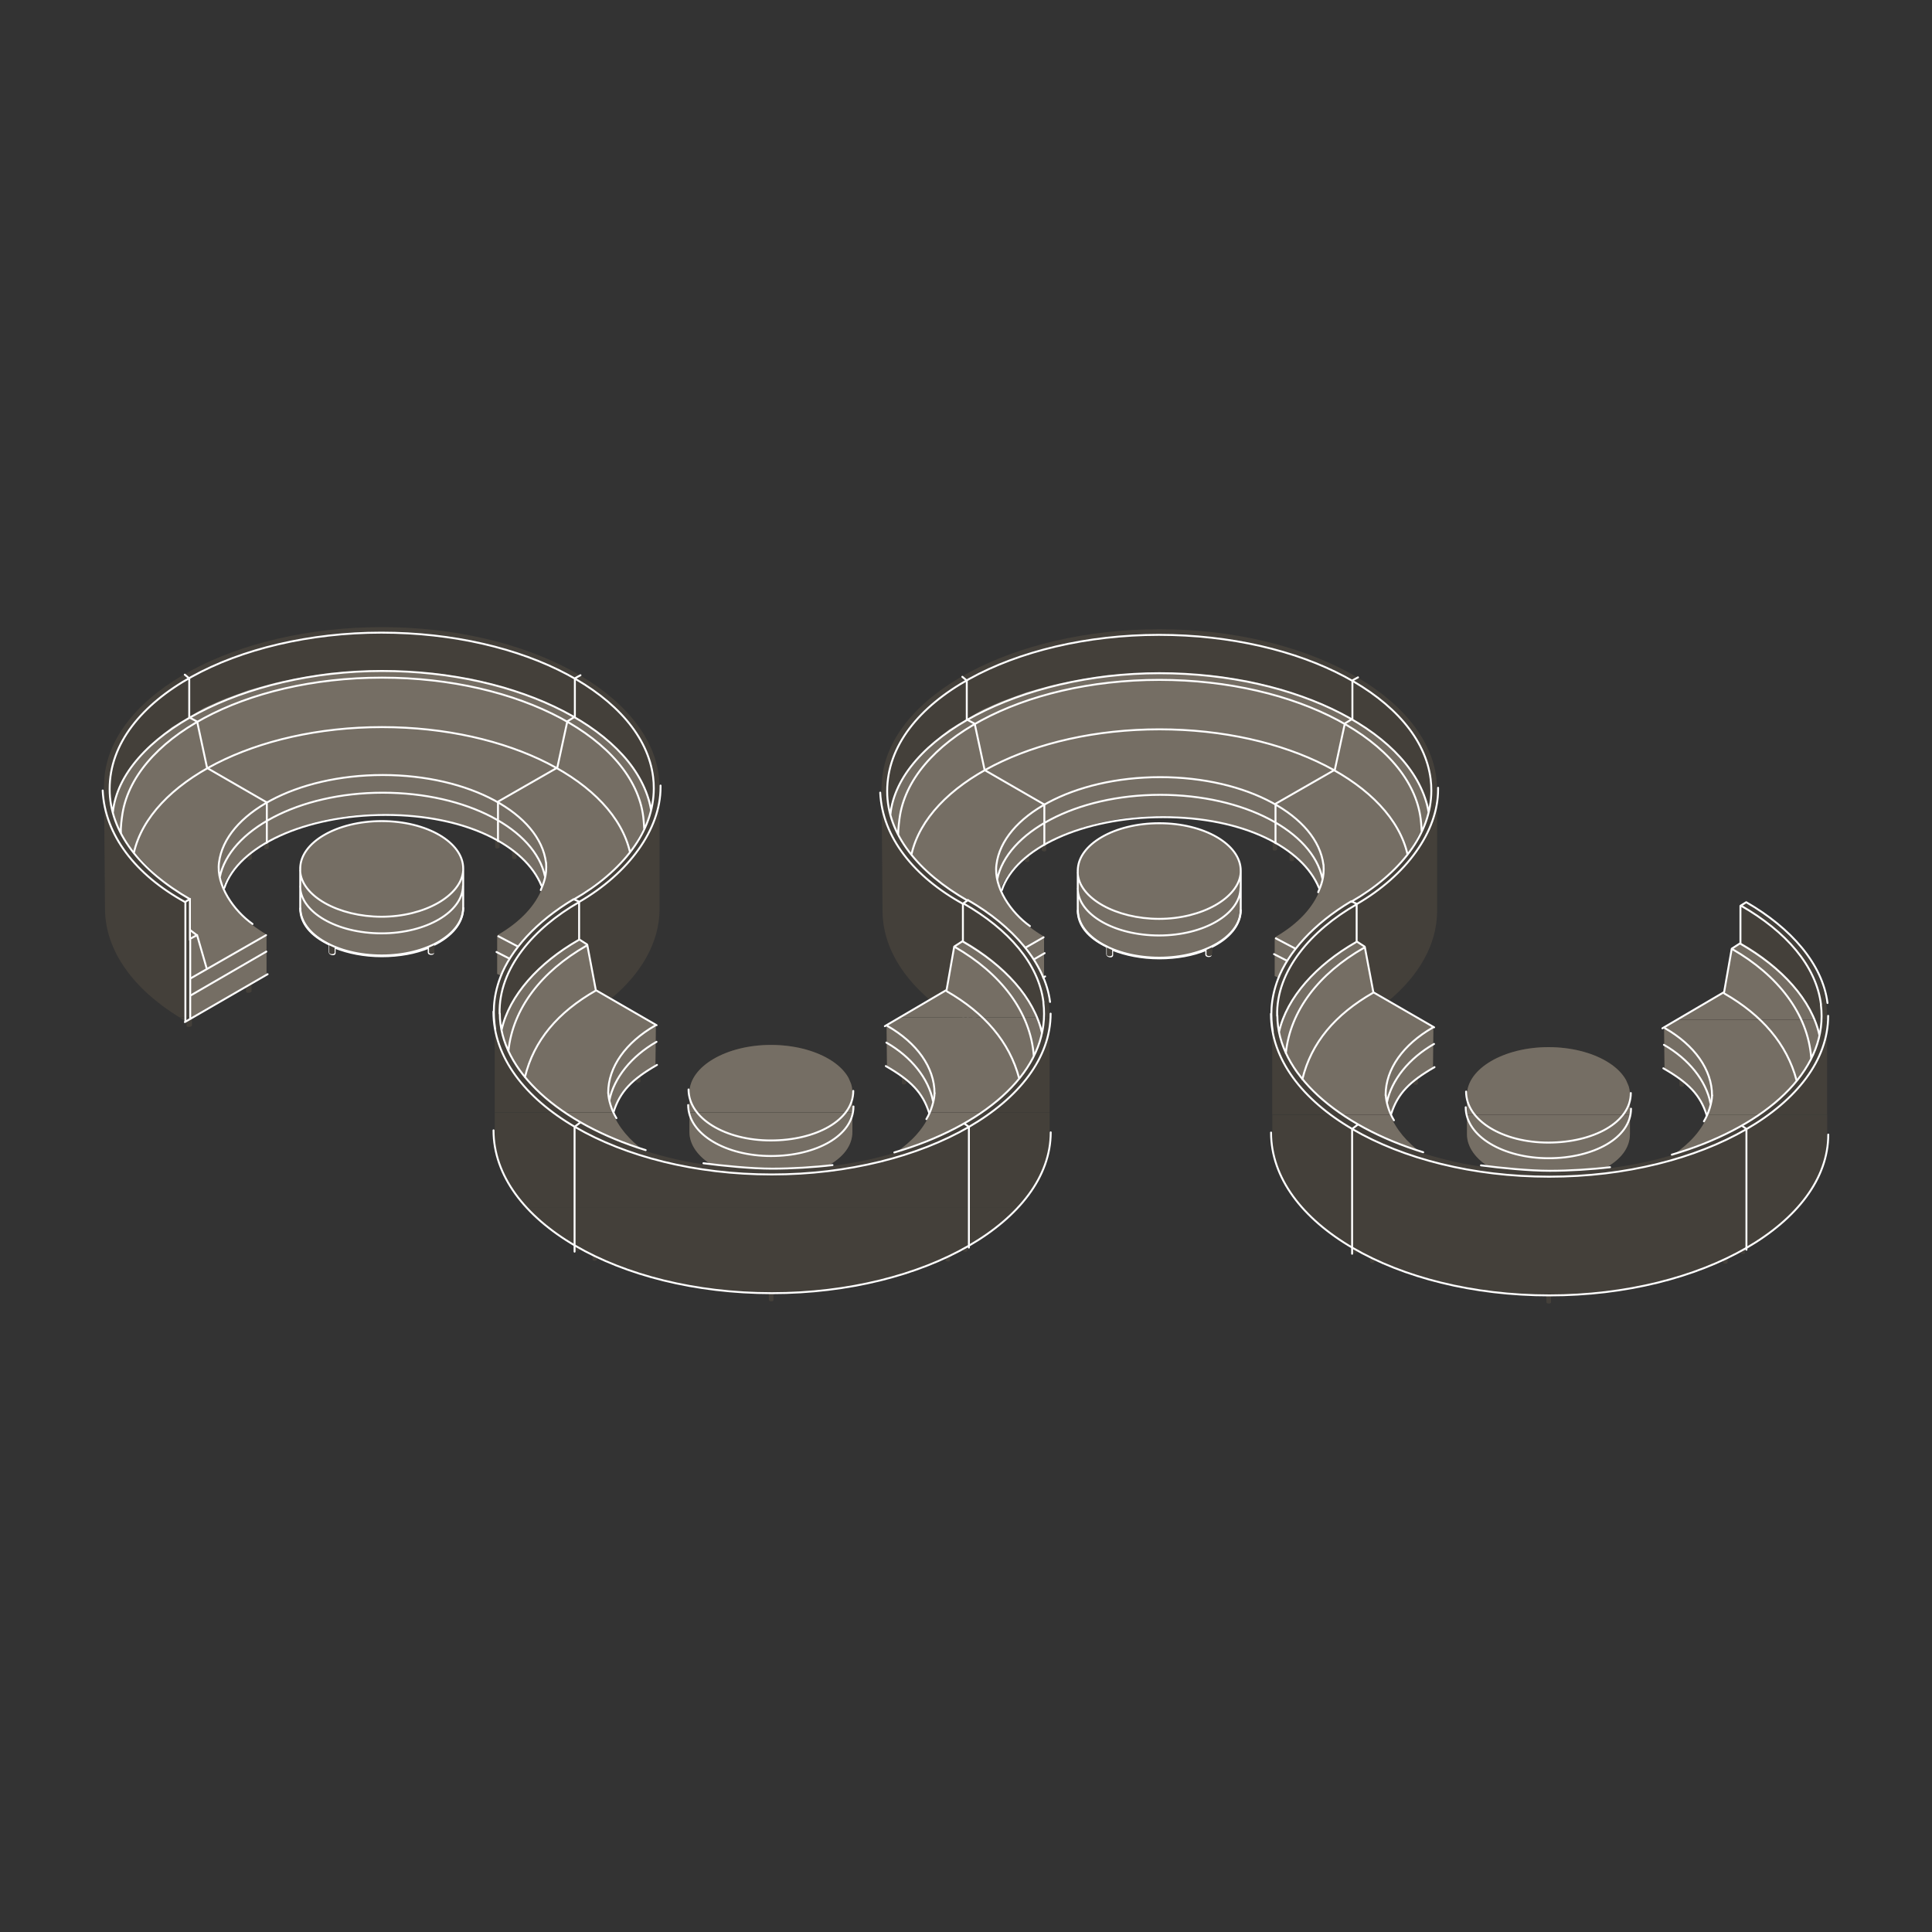 <?xml version="1.0" encoding="UTF-8"?>
<svg id="Artwork" xmlns="http://www.w3.org/2000/svg" xmlns:xlink="http://www.w3.org/1999/xlink" viewBox="0 0 200 200">
  <rect x="0" y="0" width="200" height="200" fill="#333333" stroke="none"/>
  <defs>
    <style>
      .cls-1 {
        clip-path: url(#clippath);
      }

      .cls-2 {
        clip-path: url(#clippath-1);
      }

      .cls-3 {
        clip-path: url(#clippath-4);
      }

      .cls-4 {
        clip-path: url(#clippath-3);
      }

      .cls-5 {
        clip-path: url(#clippath-2);
      }

      .cls-6 {
        clip-path: url(#clippath-5);
      }

      .cls-7 {
        stroke: #fff;
        stroke-linecap: round;
        stroke-linejoin: round;
        stroke-width: .2px;
      }

      .cls-7, .cls-8 {
        fill: none;
      }

      .cls-8 {
        clip-rule: evenodd;
      }

      .cls-8, .cls-9, .cls-10, .cls-11, .cls-12, .cls-13 {
        stroke-width: 0px;
      }

      .cls-9, .cls-10 {
        fill-rule: evenodd;
      }

      .cls-9, .cls-12 {
        fill: #44403a;
      }

      .cls-10, .cls-11 {
        fill: #756e64;
      }

      .cls-13 {
        fill: #7e7f73;
      }
    </style>
    <clipPath id="clippath">
      <path class="cls-8" d="m131.71,115.38v2.25c.04,2.72,1.23,5.3,3.3,7.57h50.84c2.08-2.26,3.27-4.84,3.3-7.57v-2.25h-12.35v.03c-.6,1.55-1.86,2.96-3.58,4.13-2.23.69-4.56,1.09-7.06,1.39,1.64-.91,2.57-2.09,2.57-3.55v-1.99s-16.87,0-16.87,0v2.03c0,1.34.92,2.56,2.4,3.46-2.57-.27-4.86-.81-7.04-1.48-1.57-1.13-2.73-2.52-3.32-4.01h-12.19"/>
    </clipPath>
    <clipPath id="clippath-1">
      <path class="cls-8" d="m168.73,115.38v-2.1c-.03-2.7-3.8-4.88-8.43-4.88s-8.4,2.22-8.44,4.91v-.12s0,2.19,0,2.19h16.87m4.91-9.82c-.72.42-1.23.72-1.25.74-.06.06-.12.13-.12.27l.04,3.97v.1c.54.32,1.05.65,1.51,1.01l.03.11v.6c0,.2.47.15.47,0,0-.23-.02-.33-.02-.33,1.15.98,2.01,2.08,2.48,3.26v.08h12.36v-9.82s-15.51,0-15.51,0Zm-41.94,0v9.82h12.2s-.02-.04-.03-.06c.48-1.21,1.28-2.45,2.47-3.44l-.02.29c0,.14.47.19.47,0v-.6c.49-.4,1-.74,1.55-1.05l.04-3.97c0-.14-.06-.21-.12-.27-.02-.02-.58-.36-1.36-.83l-15.2.13Zm-32.64,0c.23.15.47.29.71.43l.04.45c0,.14.55.12.55-.07v-.74s.12-.07.12-.07h-1.41Z"/>
    </clipPath>
    <clipPath id="clippath-2">
      <path class="cls-8" d="m125.45,97.95v.74c0,.2-.47.23-.47.09v-.51c-1.37.57-3.17.94-4.98.94s-3.49-.34-4.84-.88l-.04.57c0,.14-.51.11-.51-.09v-.74c-1.96-.96-3.05-2.26-3.05-3.82v-4.23.25s0-.13,0-.13c0-2.71,3.78-4.91,8.44-4.91s8.43,2.2,8.43,4.91v4.06c0,1.59-1.08,2.83-2.99,3.74m63.7,7.6v-.36c0-.41-.03-.81-.08-1.21-.52-4.11-3.68-7.82-8.47-10.54l-.39.25v3.9s-.76.48-.81.52c-.05.04-.04.1-.06.19-.02.08-.86,4.44-.86,4.44,0,0-3.07,1.77-4.85,2.81h15.51Zm-88.68,0l5.48-3.12.03.48c0,.14.56.12.56-.07v-.74l1.55-.91v-4.22c-2.24-1.31-3.85-3.02-4.54-4.89.48-1.21,1.35-2.34,2.53-3.33v.37c.01.14.48.19.48,0v-.74c.4-.31.82-.59,1.27-.87l.02.51c0,.14.47.19.47,0v-.74c3.08-1.75,7.22-2.79,11.79-2.79s8.6,1.01,11.65,2.65v.79c-.01.2.46.15.46,0v-.51c.46.24.89.52,1.29.81v.8c0,.2.47.15.47,0v-.39c1.24.96,2.15,2.09,2.67,3.3l.02.11c-.69,1.9-2.31,3.61-4.58,4.93,0,0-.12.08-.12.2v3.87l.37.16c-.39.85-.48,1.8-.57,2.62-.03.28-.06.7-.07,1.03l.16,1.72,15.34-.95c-.96-.57-2.53-1.56-3.52-2.13,3.14-2.62,5.06-5.67,5.1-9.09v-12.76c0-.34-.05-.71-.08-1.1-1.08-8.56-13.51-15.26-28.66-15.26s-27.56,6.61-28.63,15.17c-.09.4-.12.85-.14,1.17l.02.58.1,12.19c.06,4.3,2.95,8.21,7.68,11.13h1.41Z"/>
    </clipPath>
    <clipPath id="clippath-3">
      <path class="cls-8" d="m51.22,115.15v2.25c.04,2.72,1.23,5.3,3.3,7.57h50.84c2.08-2.26,3.27-4.84,3.3-7.57v-2.25h-12.35v.03c-.6,1.55-1.86,2.96-3.58,4.13-2.23.69-4.56,1.09-7.06,1.39,1.64-.91,2.57-2.09,2.57-3.55v-1.99s-16.87,0-16.87,0v2.03c0,1.34.92,2.56,2.4,3.46-2.57-.27-4.86-.81-7.04-1.48-1.57-1.13-2.73-2.52-3.32-4.01h-12.19"/>
    </clipPath>
    <clipPath id="clippath-4">
      <path class="cls-8" d="m88.24,115.15v-2.1c-.03-2.7-3.8-4.88-8.43-4.88s-8.4,2.22-8.44,4.91v-.12s0,2.19,0,2.19h16.87m4.91-9.82c-.72.42-1.23.72-1.25.74-.06.06-.12.13-.12.27l.04,3.97v.1c.54.32,1.05.65,1.51,1.01l.03.11v.6c0,.2.47.15.47,0,0-.23-.02-.33-.02-.33,1.15.98,2.01,2.08,2.48,3.26v.08h12.36v-9.82s-15.51,0-15.51,0Zm-41.94,0v9.82h12.2s-.02-.04-.03-.06c.48-1.21,1.28-2.45,2.47-3.44l-.02.29c0,.14.47.19.47,0v-.6c.49-.4,1-.74,1.55-1.05l.04-3.97c0-.14-.06-.21-.12-.27-.02-.02-.58-.36-1.36-.83l-15.2.13Zm-32.64,0c.23.15.47.29.71.43l.04.45c0,.14.55.12.55-.07v-.74s.12-.07.12-.07h-1.41Z"/>
    </clipPath>
    <clipPath id="clippath-5">
      <path class="cls-8" d="m44.96,97.73v.74c0,.2-.47.23-.47.09v-.51c-1.37.57-3.17.94-4.98.94s-3.49-.34-4.84-.88l-.04.57c0,.14-.51.11-.51-.09v-.74c-1.96-.96-3.05-2.26-3.05-3.82v-4.23.25s0-.13,0-.13c0-2.71,3.78-4.91,8.44-4.91s8.43,2.2,8.43,4.91v4.06c0,1.59-1.08,2.83-2.99,3.74m63.7,7.6v-.36c0-.41-.03-.81-.08-1.21-.52-4.11-3.68-7.82-8.47-10.54l-.39.25v3.9s-.76.48-.81.52c-.05.04-.04.1-.06.19-.02.08-.86,4.44-.86,4.44,0,0-3.07,1.77-4.85,2.81h15.51Zm-88.68,0l5.48-3.12.03.48c0,.14.56.12.56-.07v-.74l1.55-.91v-4.22c-2.24-1.31-3.85-3.02-4.54-4.89.48-1.21,1.35-2.34,2.53-3.33v.37c.01.14.48.19.48,0v-.74c.4-.31.82-.59,1.27-.87l.02.51c0,.14.47.19.47,0v-.74c3.08-1.75,7.22-2.79,11.79-2.79s8.6,1.01,11.65,2.65v.79c-.01.2.46.15.46,0v-.51c.46.24.89.52,1.29.81v.8c0,.2.47.15.47,0v-.39c1.24.96,2.15,2.09,2.67,3.3l.02.11c-.69,1.9-2.31,3.61-4.58,4.93,0,0-.12.08-.12.2v3.87l.37.16c-.39.85-.48,1.8-.57,2.62-.03.28-.06.7-.07,1.03l.16,1.72,15.34-.95c-.96-.57-2.53-1.56-3.52-2.13,3.14-2.62,5.06-5.67,5.1-9.09v-12.76c0-.34-.05-.71-.08-1.1-1.08-8.56-13.51-15.26-28.66-15.26s-27.56,6.61-28.63,15.17c-.09.4-.12.85-.14,1.17l.02.58.1,12.19c.06,4.3,2.95,8.21,7.68,11.13h1.41Z"/>
    </clipPath>
  </defs>
  <g>
    <g>
      <path class="cls-9" d="m135.01,125.2c1.34,1.46,3.04,2.8,5.03,3.96v.44c0,.2.47.15.47,0v-.15c.42.18.86.4,1.3.62l.02.1v.44c0,.2.47.15.47,0v-.26c4.84,2.22,11.02,3.61,17.77,3.66l.02.81c0,.14.47.19.47,0v-.74c6.71-.08,12.92-1.4,17.81-3.65v.26c0,.14.47.19.47,0v-.44c.45-.26.9-.49,1.33-.72v.15c0,.14.47.19.47,0v-.42c2.07-1.18,3.84-2.55,5.22-4.06h-50.84"/>
      <path class="cls-9" d="m131.71,115.38v2.25c.04,2.72,1.23,5.3,3.3,7.57h50.84c2.08-2.26,3.27-4.84,3.3-7.57v-2.25h-12.35v.03c-.6,1.55-1.86,2.96-3.58,4.13-2.23.69-4.71,1.17-7.21,1.47,1.64-.91,2.72-2.17,2.72-3.63v-1.99s-16.87,0-16.87,0v2.03c0,1.34.92,2.56,2.4,3.46-2.57-.27-4.93-.87-7.11-1.54-1.57-1.13-2.67-2.46-3.26-3.94h-12.19"/>
      <g class="cls-1">
        <path class="cls-10" d="m140.49,97.59s-6.53,3-8.13,9.05c1.27,3.41.63,2.24.63,2.24l1.08,2.03,2.73,2.91,2.6,1.83,3,1.72,4.55,1.82s-2.44-2.04-3.02-4.01c.79-1.42,1.42-2.29,2.27-3.02.68-.5,2.38-1.53,2.38-1.53l.02-4.27-6.33-3.54-.95-4.74-.83-.5"/>
        <path class="cls-11" d="m180.12,97.55s6.68,3.34,8.28,9.4c-.49,1.61-.62,2.1-.62,2.1l-1.1,2.17-2.73,2.91-2.6,1.83-3.05,1.61-5.13,1.93s2.99-2.25,3.58-4.22c-.79-1.42-1.58-2.48-2.43-3.21-.88-.74-2.16-1.35-2.16-1.35v-4.45l6.25-3.58.74-4.59.98-.54"/>
        <polyline class="cls-11" points="153.09 108.31 150.22 112.81 150.22 117 151.86 119.66 153.8 120.69 158.66 121.15 162.5 121.1 166.7 120.84 169.77 119 170.12 115.98 167.46 109.79 162.55 107.49 158.25 107.18 153.09 108.31"/>
      </g>
      <path class="cls-9" d="m168.73,115.38v-2.1c-.03-2.7-3.8-4.88-8.43-4.88s-8.4,2.22-8.44,4.91v-.12s0,2.19,0,2.19h16.87m4.91-9.82c-.72.42-1.23.72-1.25.74-.06.06-.12.13-.12.27l.04,3.97v.1c.54.32,1.05.65,1.51,1.01l.03.11v.6c0,.2.47.15.47,0,0-.23-.02-.33-.02-.33,1.15.98,2.01,2.08,2.48,3.26v.08h12.36v-9.82s-15.51,0-15.51,0Zm-41.94,0v9.82h12.2s-.02-.04-.03-.06c.48-1.21,1.28-2.45,2.47-3.44l-.02.29c0,.14.47.19.47,0v-.6c.49-.4,1-.74,1.55-1.05l.04-3.97c0-.14-.06-.21-.12-.27-.02-.02-.58-.36-1.36-.83l-15.2.13Zm-32.64,0c.23.15.47.29.71.43l.04.45c0,.14.55.12.55-.07v-.74s.12-.07.12-.07h-1.41Z"/>
      <g class="cls-2">
        <path class="cls-10" d="m140.42,97.46s-9.46,3.08-8.06,9.18c.41,1.77.63,2.24.63,2.24l1.08,2.03,2.73,2.91,2.6,1.83,3,1.72,4.55,1.82s-2.44-2.04-3.02-4.01c.79-1.42,1.36-2.42,2.2-3.15.68-.5,2.38-1.53,2.38-1.53l.02-4.27-6.33-3.54-.95-4.74-.83-.5"/>
        <path class="cls-11" d="m180.12,97.55s6.68,3.34,8.28,9.4c-.49,1.61-.62,2.1-.62,2.1l-1.16,2.01-2.68,3.08-2.6,1.83-3.05,1.61-5.13,1.93s2.99-2.25,3.58-4.22c-.79-1.42-1.58-2.48-2.43-3.21-.88-.74-2.16-1.35-2.16-1.35v-4.45l6.25-3.58.74-4.59.98-.54"/>
        <path class="cls-13" d="m100.16,105.73l8.02-4.56v-4.27l-4.21-4.29s-.34-.25-.34-.55,1.65-2.63,2.33-3.23c.68-.6,2.11-1.52,2.88-1.78.77-.25,8.44-2.27,8.44-2.27l6,.25,6.89,1.7s1.15.13,1.45.34c.3.21.76.47,1.19.72.42.25,1.36.9,1.62,1.24.25.34,1.95,2.04,2.17,2.85-.59.68-3.06,3.7-4.04,4.34-.98.64-.89,1.02-.89,1.02l-.04,4.08.72-.09s1.53-2.59,1.87-3.02c.34-.42,4.38-4.21,5.66-4.55.13-.13,0-.38,0-.38,0,0,4.59-2.85,5.91-4.93,1.27-2.12,1.66-3.06,1.66-3.06l.56-1.57s-1.06-3.4-2.98-5.36c-2.3-2.08-3.57-3.06-3.57-3.06l-1.41-.85-3.27-1.66-4-1.45-3.4-.85-3.49-.55-2.25-.17-2.72-.17-3.57.09-2.85.21-2.89.47-2.51.51-2.81.77-2.68.98-2,.89-3.36,2-2.21,1.83-1.41,1.57-.93,1.32-.93,1.66-.47,1.32-.17.76s.21,1.91,2.25,4.46c1.87,2,3.32,3.45,5.78,4.81-.04,2.85.01,12.49.01,12.49"/>
        <polyline class="cls-11" points="153.09 108.31 150.22 112.81 150.22 117 151.86 119.66 153.8 120.69 158.66 121.15 162.5 121.1 166.7 120.84 169.77 119 170.12 115.98 167.46 109.79 162.55 107.49 158.25 107.18 153.09 108.31"/>
      </g>
      <path class="cls-9" d="m125.45,97.95v.74c0,.2-.47.23-.47.09v-.51c-1.37.57-3.17.94-4.98.94s-3.49-.34-4.84-.88l-.04.57c0,.14-.51.11-.51-.09v-.74c-1.96-.96-3.05-2.26-3.05-3.82v-4.23.25s0-.13,0-.13c0-2.71,3.78-4.91,8.44-4.91s8.43,2.2,8.43,4.91v4.06c0,1.59-1.08,2.83-2.99,3.74m63.7,7.6v-.36c0-.41-.03-.81-.08-1.21-.52-4.11-3.68-7.82-8.47-10.54l-.39.25v3.9s-.76.48-.81.52c-.05.04-.04.1-.06.19-.02.08-.86,4.44-.86,4.44,0,0-3.07,1.77-4.85,2.81h15.51Zm-88.68,0l5.48-3.12.03.48c0,.14.56.12.56-.07v-.74l1.55-.91v-4.22c-2.24-1.31-3.85-3.02-4.54-4.89.48-1.21,1.35-2.34,2.53-3.33v.37c.01.14.48.19.48,0v-.74c.4-.31.82-.59,1.27-.87l.02.51c0,.14.47.19.47,0v-.74c3.08-1.75,7.22-2.79,11.79-2.79s8.6,1.01,11.65,2.65v.79c-.01.2.46.15.46,0v-.51c.46.24.89.52,1.29.81v.8c0,.2.47.15.47,0v-.39c1.24.96,2.15,2.09,2.67,3.3l.02.11c-.69,1.9-2.31,3.61-4.58,4.93,0,0-.12.08-.12.2v3.87l.45.17c-.39.85-.54,1.71-.65,2.61-.04.28-.06.7-.07,1.03l.06,1.49,15.22-.82c-.96-.57-2.24-1.33-3.23-1.91,3.14-2.62,4.99-5.8,5.03-9.22v-12.76c0-.34-.05-.71-.08-1.1-1.08-8.56-13.51-15.39-28.66-15.39s-27.78,6.76-28.71,15.38c-.1.93-.06,1.68-.06,1.68l.1,12.19c.06,4.3,2.95,8.21,7.68,11.13h1.41Z"/>
      <g class="cls-5">
        <path class="cls-10" d="m140.42,97.46s-6.46,3.13-8.06,9.18c1.27,3.41.63,2.24.63,2.24l1.08,2.03,2.73,2.91,2.6,1.83,3,1.72,4.55,1.82s-2.44-2.04-3.02-4.01c.79-1.42,1.36-2.42,2.2-3.15.68-.5,2.38-1.53,2.38-1.53l.02-4.27-6.33-3.54-.95-4.74-.83-.5"/>
        <path class="cls-11" d="m180.12,97.55s6.68,3.34,8.28,9.4c-.49,1.61-.62,2.1-.62,2.1l-1.1,2.17-2.73,2.91-2.6,1.83-3.05,1.61-5.13,1.93s2.99-2.25,3.58-4.22c-.79-1.42-1.58-2.48-2.43-3.21-.88-.74-2.16-1.35-2.16-1.35v-4.45l6.25-3.58.74-4.59.98-.54"/>
        <path class="cls-11" d="m100.16,105.73l8.02-4.56v-4.27l-4.21-4.29s-.34-.25-.34-.55,1.65-2.63,2.33-3.23c.68-.6,2.11-1.52,2.88-1.78.77-.25,8.44-2.27,8.44-2.27l6,.25,6.89,1.7s1.15.13,1.45.34c.3.21.76.47,1.19.72.42.25,1.36.9,1.62,1.24.25.34,1.95,2.04,2.17,2.85-.59.68-3.06,3.7-4.04,4.34-.98.64-.89,1.02-.89,1.02l-.04,4.08.72-.09s1.02-2.15,1.77-3.06c.35-.42,2.63-3.22,5.39-4.64.39-.2.36-.25.36-.25,0,0,4.59-2.85,5.91-4.93,1.27-2.12,1.66-3.06,1.66-3.06l.56-1.57s-1.06-3.4-2.98-5.36c-2.3-2.08-3.57-3.06-3.57-3.06l-1.41-.85-3.27-1.66-4-1.45-3.4-.85-3.49-.55-2.25-.17-2.72-.17-3.57.09-2.85.21-2.89.47-2.51.51-2.81.77-2.68.98-2,.89-3.36,2-2.21,1.83-1.41,1.57-.93,1.32-.93,1.66-.47,1.32-.17.76s.21,1.91,2.25,4.46c1.87,2,3.32,3.45,5.78,4.81-.04,2.85.01,12.49.01,12.49"/>
        <path class="cls-11" d="m118.6,84.98c-.41-.1-5.32.92-5.32.92l-2.35,2.25-.31,4.91,1.43,4.2s4.6,2.76,4.91,2.76,8.28-.55,8.28-.55l3.18-1.91s1.23-4.5,1.23-4.81-.72-4.09-.92-4.6c-.2-.51-1.64-2.15-1.64-2.15l-6.34-1.23-2.15.2"/>
      </g>
      <path class="cls-7" d="m99.63,106.03l8.56-4.95m60.65,13.69c0,3.03-3.88,5.13-8.54,5.13s-8.57-2.25-8.57-5.28m28.51-20.86c4.65,2.67,7.77,6.22,8.27,10.23m-7.81-10.55l-.53.33v3.86l-.9.58-.79,4.49-6.39,3.75m-46.75-8.35v.74c0,.2-.47.15-.47,0v-.51c-1.37.57-3.05.88-4.86.88s-3.49-.34-4.84-.88l-.04.05v.51c0,.21-.51.11-.51-.09v-.74l-.02-.05c-1.94-.91-3.03-2.21-3.03-3.77v-4.23.25s0-.13,0-.13c0-2.71,3.78-4.91,8.44-4.91s8.43,2.2,8.43,4.91v4.06c0,1.59-1.2,2.98-3.1,3.89Zm6.42,8.68c-.23-1.48-.29-3.23.53-5.4,1.04-2.76,3.69-5.76,7.59-8.08l.56.26v3.9s.76.48.81.52c.05.04.04.1.06.19.02.08.86,4.55.86,4.55l6.29,3.63m-4.16,9.62c-.5-.8-.83-1.93-.84-2.61m3.87,5.92c-8.85-2.73-15.1-8.16-15.1-14.16m34.44,15.71c-1.83.22-4.28.37-6.23.37-2.16,0-5.12-.3-7.13-.56m-53.12-17.35l7.95-4.62m-7.24-1.65l-.65.34m-.06,4.16l7.84-4.49m-7.85.39v8.24m-.02-12.39l-.44.3v12.35m40.86-35.8l-.58.32v3.98m0,0l-.78.47-1.04,4.8-6.14,3.52v4.07m48.29,29.26l.46.33v12.5m-40.23-12.95l-.59.45v12.92m3.6-15.65c.47-2.34,2.29-4.59,4.88-6.07m-16.56-9.3l1.29.66m-1.1-2.29l1.96,1.03m-33.96-23.69v-4.03l-.46-.39m.46,4.42l.82.44h0l1.03,4.8h0l6.1,3.52s.08-.04.08.13v4.08m-7.84,9.13l.62.47,1,3.47m35.12-11.01c.1,1.34-.25,2.12-.55,2.85m42.05,10.49c3.87,2.22,6.48,5.22,7.47,8.99m-51.16-.11c.91-3.79,3.4-6.72,7.34-8.97m-9.05,6.27c.45-4.41,3.41-8.24,8.08-10.91m38.15.14c4.65,2.67,7.83,6.65,8.16,11.29m-55.09-2.74c.79-3.55,3.86-6.93,7.95-9.27m39.8.15c4.32,2.48,7.39,5.83,8.19,9.49m-44.91,6.23v-.07c0-2.67,1.82-5.21,4.87-6.96m-41.69-10.51c-1.94-1.38-3.77-3.99-3.47-6.35.63-5.07,7.97-9.07,16.95-9.07s16.27,4,16.9,9.07m-33.77,1.52c.98-4.87,8.14-8.76,16.87-8.76s15.76,3.8,16.79,8.64m-43.91-4.53c-.01-.59.13-1.6.13-1.6,1.01-8.05,12.66-14.41,26.91-14.41s26.04,6.34,27.05,14.4c0,0,.08.69.1,1.28m-52.81,2.37c1.66-7.3,12.52-12.93,25.67-12.93s24.03,5.65,25.68,12.96m-53.54-4.12c.8-7.97,13.53-14.65,27.86-14.65s26.44,6.29,27.85,14.34m-15.67,21.14c-.12-4.7,3.55-8.88,8.22-11.55m48.07,10.4c.05.39.07.79.07,1.18,0,6.3-6.37,11.65-15.5,14.33m16.18-14.37c0,9.12-13.01,16.65-28.87,16.65s-28.81-7.48-28.81-16.86m-39.73-23.04c0-9.41,13.27-16.19,28.13-16.19s27.08,6.55,28.13,14.94m0,0c.05.39.07.79.07,1.18,0,4.47-3.21,8.58-8.31,11.52m-39.71,4.18l.03-4.3c-5.11-2.93-8.34-6.85-8.34-11.33m57.03-.36v.18c0,4.34-3.28,8.89-8.45,11.88m-40.69-.02c-5.12-2.82-8.39-6.91-8.61-11.54m77.7,31.1c0,3.04-3.88,5.13-8.54,5.13s-8.51-2.25-8.51-5.28m-23.35-21.07c-.04,2.69-3.8,4.91-8.43,4.91s-8.39-2.18-8.43-4.87m16.88-1.63c-.2,2.61-4.01,4.78-8.45,4.78s-8.32-2.13-8.43-4.79"/>
      <path class="cls-12" d="m114.57,97.91v.92c0,.2.56.23.56,0v-.63"/>
      <path class="cls-12" d="m125.46,97.94v.87c0,.2-.56.23-.56,0v-.63"/>
      <path class="cls-7" d="m103.71,92.15c1.44-4.33,8.34-7.56,16.69-7.56s14.45,3.18,16.14,7.32"/>
      <path class="cls-7" d="m128.44,94.23c-.04,2.69-3.8,4.91-8.43,4.91s-8.39-2.18-8.43-4.87"/>
      <path class="cls-7" d="m144.01,115.32c.68-2.12,1.9-3.36,4.49-4.85"/>
      <path class="cls-7" d="m189.26,117.45c0,9.12-13.01,16.65-28.87,16.65s-28.81-7.48-28.81-16.86"/>
      <g>
        <path class="cls-7" d="m177.23,113.4c0,.67-.34,1.87-.84,2.68"/>
        <path class="cls-7" d="m172.25,108.16c2.59,1.49,4.35,3.7,4.82,6.04"/>
        <path class="cls-7" d="m172.36,106.44c3.05,1.75,4.87,4.29,4.87,6.96"/>
        <path class="cls-7" d="m172.19,110.59c2.59,1.49,3.81,2.73,4.49,4.85"/>
      </g>
    </g>
    <path class="cls-7" d="m180.77,93.4c4.65,2.67,7.91,6.42,8.41,10.43"/>
  </g>
  <g>
    <g>
      <path class="cls-9" d="m54.52,124.97c1.34,1.46,3.04,2.8,5.03,3.96v.44c0,.2.47.15.47,0v-.15c.42.18.86.4,1.3.62l.02.1v.44c0,.2.47.15.47,0v-.26c4.84,2.22,11.02,3.61,17.77,3.66l.02.81c0,.14.47.19.47,0v-.74c6.71-.08,12.92-1.4,17.81-3.65v.26c0,.14.47.19.47,0v-.44c.45-.26.9-.49,1.33-.72v.15c0,.14.47.19.47,0v-.42c2.07-1.18,3.84-2.55,5.22-4.06h-50.84"/>
      <path class="cls-9" d="m51.22,115.15v2.25c.04,2.72,1.23,5.3,3.3,7.57h50.84c2.08-2.26,3.27-4.84,3.3-7.57v-2.25h-12.35v.03c-.6,1.55-1.86,2.96-3.58,4.13-2.23.69-4.71,1.17-7.21,1.47,1.64-.91,2.72-2.17,2.72-3.63v-1.99s-16.87,0-16.87,0v2.03c0,1.34.92,2.56,2.4,3.46-2.57-.27-4.93-.87-7.11-1.54-1.57-1.13-2.67-2.46-3.26-3.94h-12.19"/>
      <g class="cls-4">
        <path class="cls-10" d="m60,97.36s-6.53,3-8.13,9.05c1.27,3.41.63,2.24.63,2.24l1.08,2.03,2.73,2.91,2.6,1.83,3,1.72,4.55,1.82s-2.44-2.04-3.02-4.01c.79-1.42,1.42-2.29,2.27-3.02.68-.5,2.38-1.53,2.38-1.53l.02-4.27-6.33-3.54-.95-4.74-.83-.5"/>
        <path class="cls-11" d="m99.63,97.32s6.68,3.34,8.28,9.4c-.49,1.61-.62,2.1-.62,2.1l-1.1,2.17-2.73,2.91-2.6,1.83-3.05,1.61-5.13,1.93s2.99-2.25,3.58-4.22c-.79-1.42-1.58-2.48-2.43-3.21-.88-.74-2.16-1.35-2.16-1.35v-4.45l6.25-3.58.74-4.59.98-.54"/>
        <polyline class="cls-11" points="72.6 108.08 69.73 112.58 69.73 116.78 71.37 119.44 73.31 120.46 78.17 120.92 82.01 120.87 86.21 120.61 89.28 118.77 89.63 115.75 86.97 109.56 82.06 107.26 77.76 106.95 72.6 108.08"/>
      </g>
      <path class="cls-9" d="m88.24,115.15v-2.1c-.03-2.7-3.8-4.88-8.43-4.88s-8.4,2.22-8.44,4.91v-.12s0,2.19,0,2.19h16.87m4.91-9.82c-.72.42-1.23.72-1.25.74-.06.06-.12.13-.12.27l.04,3.97v.1c.54.32,1.05.65,1.51,1.01l.03.11v.6c0,.2.47.15.47,0,0-.23-.02-.33-.02-.33,1.15.98,2.01,2.08,2.48,3.26v.08h12.36v-9.82s-15.51,0-15.51,0Zm-41.94,0v9.82h12.2s-.02-.04-.03-.06c.48-1.21,1.28-2.45,2.47-3.44l-.02.29c0,.14.47.19.47,0v-.6c.49-.4,1-.74,1.55-1.05l.04-3.97c0-.14-.06-.21-.12-.27-.02-.02-.58-.36-1.36-.83l-15.2.13Zm-32.64,0c.23.15.47.29.71.43l.04.45c0,.14.55.12.55-.07v-.74s.12-.07.12-.07h-1.41Z"/>
      <g class="cls-3">
        <path class="cls-10" d="m59.93,97.23s-9.46,3.08-8.06,9.18c.41,1.77.63,2.24.63,2.24l1.08,2.03,2.73,2.91,2.6,1.83,3,1.72,4.55,1.82s-2.44-2.04-3.02-4.01c.79-1.42,1.36-2.42,2.2-3.15.68-.5,2.38-1.53,2.38-1.53l.02-4.27-6.33-3.54-.95-4.74-.83-.5"/>
        <path class="cls-11" d="m99.63,97.32s6.68,3.34,8.28,9.4c-.49,1.61-.62,2.1-.62,2.1l-1.16,2.01-2.68,3.08-2.6,1.83-3.05,1.61-5.13,1.93s2.99-2.25,3.58-4.22c-.79-1.42-1.58-2.48-2.43-3.21-.88-.74-2.16-1.35-2.16-1.35v-4.45l6.25-3.58.74-4.59.98-.54"/>
        <path class="cls-13" d="m19.67,105.5l8.02-4.56v-4.27l-4.21-4.29s-.34-.25-.34-.55,1.65-2.63,2.33-3.23c.68-.6,2.11-1.52,2.88-1.78.77-.25,8.44-2.27,8.44-2.27l6,.25,6.89,1.7s1.15.13,1.45.34c.3.21.76.47,1.19.72.42.25,1.36.9,1.62,1.24.25.34,1.95,2.04,2.17,2.85-.59.68-3.06,3.7-4.04,4.34-.98.64-.89,1.02-.89,1.02l-.04,4.08.72-.09s1.53-2.59,1.87-3.02c.34-.42,4.38-4.21,5.66-4.55.13-.13,0-.38,0-.38,0,0,4.59-2.85,5.91-4.93,1.27-2.12,1.66-3.06,1.66-3.06l.56-1.57s-1.06-3.4-2.98-5.36c-2.3-2.08-3.57-3.06-3.57-3.06l-1.41-.85-3.27-1.66-4-1.45-3.4-.85-3.49-.55-2.25-.17-2.72-.17-3.57.09-2.85.21-2.89.47-2.51.51-2.81.77-2.68.98-2,.89-3.36,2-2.21,1.83-1.41,1.57-.93,1.32-.93,1.66-.47,1.32-.17.76s.21,1.91,2.25,4.46c1.87,2,3.32,3.45,5.78,4.81-.04,2.85.01,12.49.01,12.49"/>
        <polyline class="cls-11" points="72.6 108.08 69.73 112.58 69.73 116.78 71.37 119.44 73.31 120.46 78.17 120.92 82.01 120.87 86.21 120.61 89.28 118.77 89.63 115.75 86.97 109.56 82.06 107.26 77.76 106.95 72.6 108.08"/>
      </g>
      <path class="cls-9" d="m44.96,97.73v.74c0,.2-.47.23-.47.09v-.51c-1.37.57-3.17.94-4.98.94s-3.49-.34-4.84-.88l-.04.57c0,.14-.51.11-.51-.09v-.74c-1.96-.96-3.05-2.26-3.05-3.82v-4.23.25s0-.13,0-.13c0-2.71,3.78-4.91,8.44-4.91s8.43,2.2,8.43,4.91v4.06c0,1.59-1.08,2.83-2.99,3.74m63.7,7.6v-.36c0-.41-.03-.81-.08-1.21-.52-4.11-3.68-7.82-8.47-10.54l-.39.25v3.9s-.76.48-.81.52c-.05.04-.04.1-.06.19-.02.08-.86,4.44-.86,4.44,0,0-3.07,1.77-4.85,2.81h15.51Zm-88.68,0l5.48-3.12.03.48c0,.14.56.12.56-.07v-.74l1.55-.91v-4.22c-2.24-1.31-3.85-3.02-4.54-4.89.48-1.21,1.35-2.34,2.53-3.33v.37c.01.14.48.19.48,0v-.74c.4-.31.82-.59,1.27-.87l.02.51c0,.14.47.19.47,0v-.74c3.08-1.75,7.22-2.79,11.79-2.79s8.6,1.01,11.65,2.65v.79c-.01.2.46.15.46,0v-.51c.46.24.89.52,1.29.81v.8c0,.2.47.15.47,0v-.39c1.24.96,2.15,2.09,2.67,3.3l.02.11c-.69,1.9-2.31,3.61-4.58,4.93,0,0-.12.08-.12.2v3.87l.45.17c-.39.85-.54,1.71-.65,2.61-.04.28-.06.7-.07,1.03l.06,1.49,15.22-.82c-.96-.57-2.24-1.33-3.23-1.91,3.14-2.62,4.99-5.8,5.03-9.22v-12.76c0-.34-.05-.71-.08-1.1-1.08-8.56-13.51-15.39-28.66-15.39s-27.78,6.76-28.71,15.38c-.1.93-.06,1.68-.06,1.68l.1,12.19c.06,4.3,2.95,8.21,7.68,11.13h1.41Z"/>
      <g class="cls-6">
        <path class="cls-10" d="m59.93,97.23s-6.46,3.13-8.06,9.18c1.27,3.41.63,2.24.63,2.24l1.08,2.03,2.73,2.91,2.6,1.83,3,1.72,4.55,1.82s-2.44-2.04-3.02-4.01c.79-1.42,1.36-2.42,2.2-3.15.68-.5,2.38-1.53,2.38-1.53l.02-4.27-6.33-3.54-.95-4.74-.83-.5"/>
        <path class="cls-11" d="m99.63,97.32s6.68,3.34,8.28,9.4c-.49,1.61-.62,2.1-.62,2.1l-1.1,2.17-2.73,2.91-2.6,1.83-3.05,1.61-5.13,1.93s2.99-2.25,3.58-4.22c-.79-1.42-1.58-2.48-2.43-3.21-.88-.74-2.16-1.35-2.16-1.35v-4.45l6.25-3.58.74-4.59.98-.54"/>
        <path class="cls-11" d="m19.67,105.5l8.02-4.56v-4.27l-4.21-4.29s-.34-.25-.34-.55,1.65-2.63,2.33-3.23c.68-.6,2.11-1.52,2.88-1.78.77-.25,8.44-2.27,8.44-2.27l6,.25,6.89,1.7s1.15.13,1.45.34c.3.21.76.47,1.19.72.42.25,1.36.9,1.62,1.24.25.34,1.95,2.04,2.17,2.85-.59.68-3.06,3.7-4.04,4.34-.98.64-.89,1.02-.89,1.02l-.04,4.08.72-.09s1.02-2.15,1.77-3.06c.35-.42,2.63-3.22,5.39-4.64.39-.2.36-.25.36-.25,0,0,4.59-2.85,5.91-4.93,1.27-2.12,1.66-3.06,1.66-3.06l.56-1.57s-1.06-3.4-2.98-5.36c-2.3-2.08-3.57-3.06-3.57-3.06l-1.41-.85-3.27-1.66-4-1.45-3.4-.85-3.49-.55-2.25-.17-2.72-.17-3.57.09-2.85.21-2.89.47-2.51.51-2.81.77-2.68.98-2,.89-3.36,2-2.21,1.83-1.41,1.57-.93,1.32-.93,1.66-.47,1.32-.17.76s.21,1.91,2.25,4.46c1.87,2,3.32,3.45,5.78,4.81-.04,2.85.01,12.49.01,12.49"/>
        <path class="cls-11" d="m38.11,84.75c-.41-.1-5.32.92-5.32.92l-2.35,2.25-.31,4.91,1.43,4.2s4.6,2.76,4.91,2.76,8.28-.55,8.28-.55l3.18-1.91s1.23-4.5,1.23-4.81-.72-4.09-.92-4.6c-.2-.51-1.64-2.15-1.64-2.15l-6.34-1.23-2.15.2"/>
      </g>
      <path class="cls-7" d="m19.14,105.8l8.56-4.95m60.65,13.69c0,3.03-3.88,5.13-8.54,5.13s-8.57-2.25-8.57-5.28m28.51-20.86c4.65,2.67,7.77,6.22,8.27,10.23m-7.82-10.58l-.52.37v3.86l-.9.58-.79,4.49-6.39,3.75m-46.75-8.35v.74c0,.2-.47.15-.47,0v-.51c-1.37.57-3.05.88-4.86.88s-3.49-.34-4.84-.88l-.04.05v.51c0,.21-.51.11-.51-.09v-.74l-.02-.05c-1.94-.91-3.03-2.21-3.03-3.77v-4.23.25s0-.13,0-.13c0-2.71,3.78-4.91,8.44-4.91s8.43,2.2,8.43,4.91v4.06c0,1.59-1.2,2.98-3.1,3.89Zm6.42,8.68c-.23-1.48-.29-3.23.53-5.4,1.04-2.76,3.69-5.76,7.59-8.08l.56.26v3.9s.76.48.81.52c.05.04.04.1.06.19.02.08.86,4.55.86,4.55l6.29,3.63m-4.16,9.62c-.5-.8-.83-1.93-.84-2.61m3.87,5.92c-8.85-2.73-15.1-8.16-15.1-14.16m34.44,15.71c-1.83.22-4.28.37-6.23.37-2.16,0-5.12-.3-7.13-.56m-53.12-17.35l7.87-4.56m-7.16-1.71l-.65.34m-.06,4.16l7.84-4.49m-7.85.39v8.24m-.02-12.39l-.48.31v12.35m40.9-35.81l-.58.32v3.98m0,0l-.78.47-1.04,4.8-6.14,3.52v4.07m48.29,29.26l.46.33v12.5m-40.23-12.95l-.59.45v12.92m3.6-15.65c.47-2.34,2.29-4.59,4.88-6.07m-16.56-9.3l1.29.66m-1.1-2.29l1.96,1.03m-33.96-23.69v-4.03l-.46-.39m.46,4.42l.82.44h0l1.03,4.8h0l6.1,3.52s.08-.04.08.13v4.08m-7.91,9.07l.7.53,1,3.47m35.12-11.01c.1,1.34-.25,2.12-.55,2.85m42.05,10.49c3.87,2.22,6.48,5.22,7.47,8.99m-51.16-.11c.91-3.79,3.4-6.72,7.34-8.97m-9.05,6.27c.45-4.41,3.41-8.24,8.08-10.91m38.15.14c4.65,2.67,7.83,6.65,8.16,11.29m-55.09-2.74c.79-3.55,3.86-6.93,7.95-9.27m39.8.15c4.32,2.48,7.39,5.83,8.19,9.49m-44.91,6.23v-.07c0-2.67,1.82-5.21,4.87-6.96m-41.69-10.51c-1.94-1.38-3.77-3.99-3.47-6.35.63-5.07,7.97-9.07,16.95-9.07s16.27,4,16.9,9.07m-33.77,1.52c.98-4.87,8.14-8.76,16.87-8.76s15.76,3.8,16.79,8.64m-43.89-4.46c-.06-.58.11-1.68.11-1.68,1.01-8.05,12.66-14.41,26.91-14.41s26.04,6.34,27.05,14.4c0,0,.08.69.1,1.28m-52.83,2.44c1.66-7.3,12.53-13,25.68-13s24.03,5.65,25.68,12.96m-53.54-4.12c.8-7.97,13.53-14.65,27.86-14.65s26.44,6.29,27.85,14.34m-15.67,21.14c-.12-4.7,3.55-8.88,8.22-11.55m48.07,10.4c.05.39.07.79.07,1.18,0,6.3-6.37,11.65-15.5,14.33m16.18-14.37c0,9.12-13.01,16.65-28.87,16.65s-28.81-7.48-28.81-16.86m-39.73-23.04c0-9.41,13.27-16.19,28.13-16.19s27.08,6.55,28.13,14.94m0,0c.05.39.07.79.07,1.18,0,4.47-3.21,8.58-8.31,11.52m-39.71,4.18v-4.23c-5.11-2.93-8.31-6.92-8.31-11.4m57.03-.36v.18c0,4.34-3.28,8.89-8.45,11.88m-40.77,0c-5.12-2.82-8.31-6.92-8.53-11.55m77.7,31.1c0,3.04-3.88,5.13-8.54,5.13s-8.51-2.25-8.51-5.28m-23.35-21.07c-.04,2.69-3.8,4.91-8.43,4.91s-8.39-2.18-8.43-4.87m16.88-1.63c-.2,2.61-4.01,4.78-8.45,4.78s-8.32-2.13-8.43-4.79"/>
      <path class="cls-12" d="m34.08,97.69v.92c0,.2.56.23.56,0v-.63"/>
      <path class="cls-12" d="m44.97,97.71v.87c0,.2-.56.23-.56,0v-.63"/>
      <path class="cls-7" d="m23.22,91.92c1.44-4.33,8.34-7.56,16.69-7.56s14.45,3.18,16.14,7.32"/>
      <path class="cls-7" d="m47.95,94c-.04,2.69-3.8,4.91-8.43,4.91s-8.39-2.18-8.43-4.87"/>
      <path class="cls-7" d="m63.52,115.09c.68-2.12,1.9-3.36,4.49-4.85"/>
      <path class="cls-7" d="m108.77,117.22c0,9.12-13.01,16.65-28.87,16.65s-28.81-7.48-28.81-16.86"/>
      <g>
        <path class="cls-7" d="m96.74,113.17c0,.67-.34,1.87-.84,2.68"/>
        <path class="cls-7" d="m91.76,107.93c2.59,1.49,4.35,3.7,4.82,6.04"/>
        <path class="cls-7" d="m91.87,106.21c3.05,1.75,4.87,4.29,4.87,6.96"/>
        <path class="cls-7" d="m91.7,110.36c2.59,1.49,3.81,2.73,4.49,4.85"/>
      </g>
    </g>
    <path class="cls-7" d="m100.2,93.18c4.65,2.67,8,6.54,8.5,10.54"/>
  </g>
</svg>